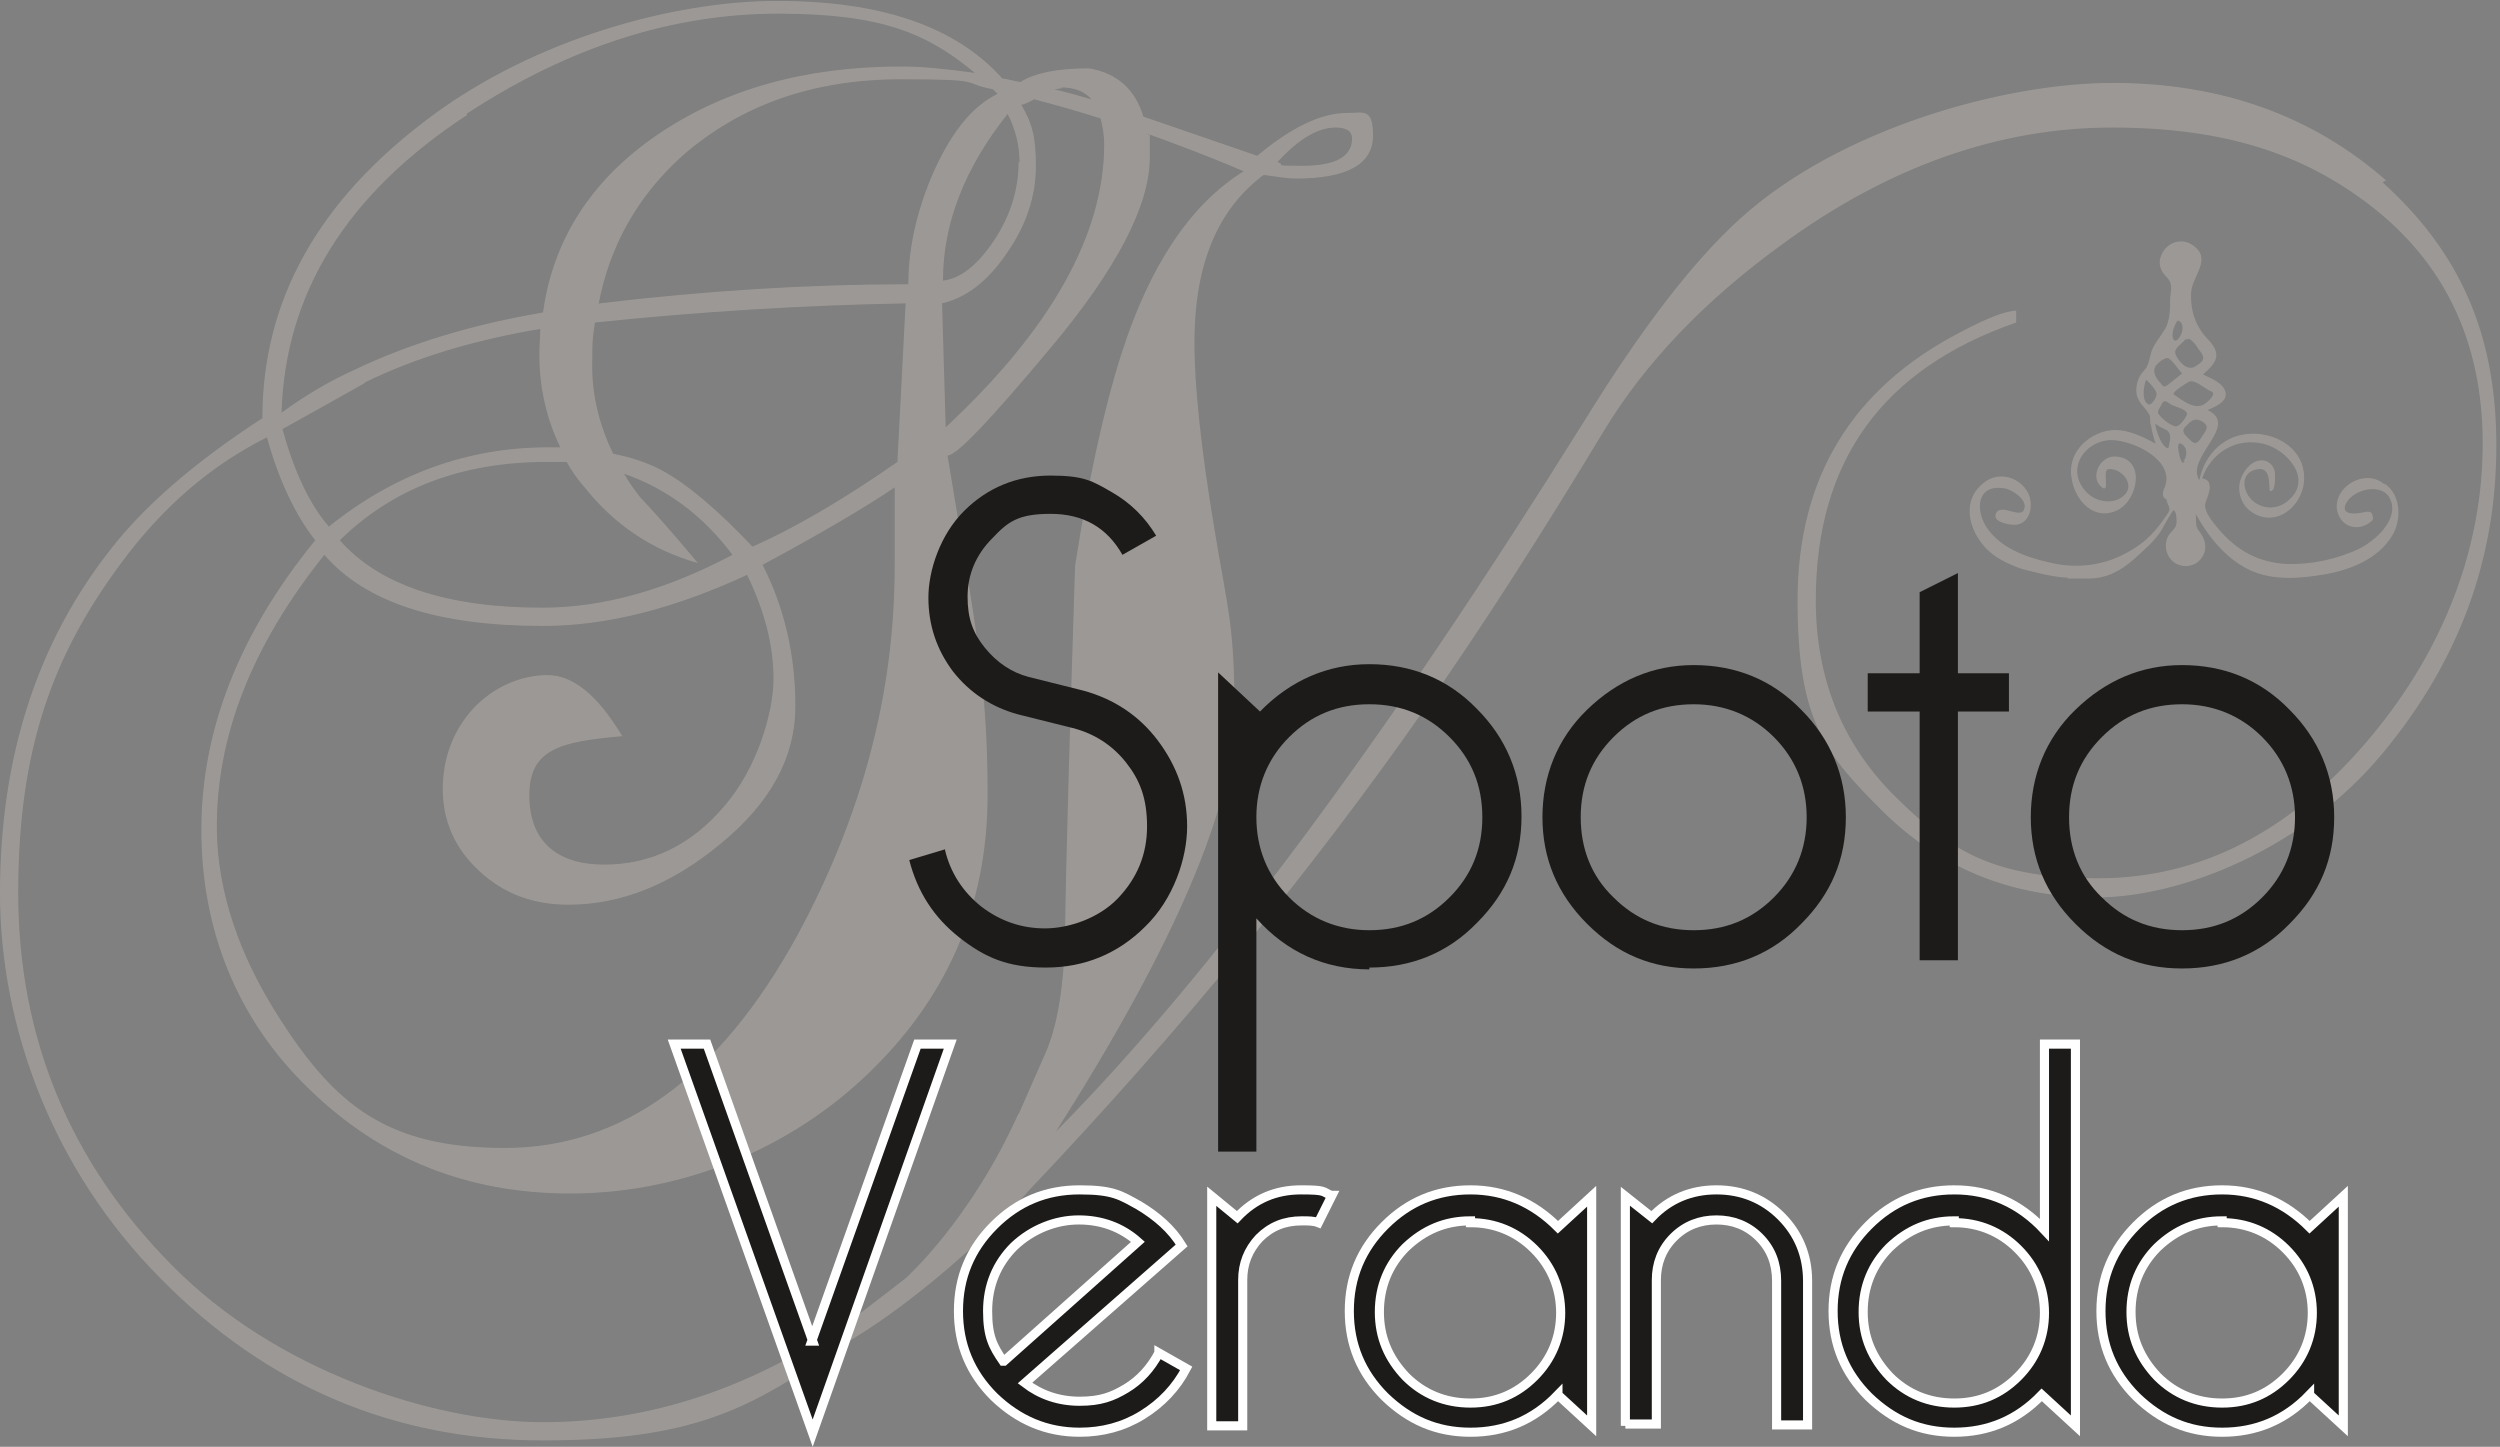 <?xml version="1.0" encoding="UTF-8"?>
<svg xmlns="http://www.w3.org/2000/svg" id="Calque_1" version="1.1" viewBox="0 0 274.4 158.8">
  <rect x="0" y="0" width="274.4" height="158.8" fill="#808080" stroke="none"/>
  <defs>
    <style>
      .st0 {
        fill-rule: evenodd;
      }

      .st0, .st1 {
        fill: #9c9895;
      }

      .st2, .st3 {
        fill: #1d1b19;
      }

      .st3 {
        stroke: #fff;
        stroke-miterlimit: 10;
      }
    </style>
  </defs>
  <path class="st1" d="M261.9,19.8c-8.1-7.1-18.1-10.7-30-10.7s-30,5-40.9,14.9c-5.1,4.6-10.8,12-17.1,22.2-21.7,34.8-41,60.8-58,78,13.1-20.6,19.6-35.9,19.6-45.8s-.7-11.2-2.2-20.3c-1.5-9-2.2-15.8-2.2-20.5,0-8.5,2.5-14.6,7.6-18.4,1.5.2,2.6.4,3.5.4,5.7,0,8.5-1.6,8.5-4.7s-1-2.5-2.9-2.5c-2.8,0-6.1,1.6-9.8,4.7l-12.5-4.3c-.9-3-2.9-4.8-6-5.3-3.4,0-5.9.5-7.5,1.5-.7-.1-1.3-.3-2-.4-5.1-5.7-13.3-8.5-24.7-8.5s-26.6,4.2-38,12.7c-12.4,9.2-18.5,20.2-18.5,33.1-7.4,4.8-12.9,9.6-16.5,14.2C4.1,70.4,0,83.1,0,98s5.9,30.5,17.6,42.3c11.7,11.9,25.7,17.8,42,17.8s22.8-3.4,32.4-10.2c0,0,0,0,0,0,7.3-4.1,14.4-10.6,18.2-14.3,0,0,0,0,0,0,.4-.5.9-.9,1.3-1.4.9-.9,1.4-1.5,1.4-1.5h0c16.7-17.6,31.1-35.2,43.4-52.8,6.2-8.8,12.8-19.1,19.8-30.7,4.5-7.4,11-14.2,19.4-20.3,11.7-8.6,23.9-12.9,36.3-12.9s21,2.9,28.3,8.5c8.2,6.3,12.4,15,12.4,26.2s-4.1,22.4-12.3,32.2c-8.6,10.3-18.6,15.5-29.9,15.5s-16.1-2.9-22-8.7c-6-5.8-9-13.1-9-21.8,0-15.3,7.3-25.4,22-30.5v-1.3c-1.1,0-3.2.8-6.2,2.4-11.9,6.2-17.8,16-17.8,29.4s3.1,16.9,9.4,23.2c6.3,6.2,14.1,9.4,23.4,9.4s22.7-5.3,31.4-15.8c8.4-10.1,12.5-21.3,12.5-33.8s-4.2-21.4-12.5-28.9ZM146.6,14c1.2,0,1.8.4,1.8,1.2,0,2-1.8,3-5.5,3s-1.5-.1-2.7-.4c2.3-2.5,4.4-3.8,6.4-3.8ZM121.2,15.8c0,9.9-5.8,20.3-17.4,31.1l-.4-13.6c2.6-.6,5-2.4,7.1-5.5,2.1-3,3.2-6.2,3.2-9.6s-.5-4.8-1.6-6.7c.2,0,.7-.2,1.4-.6,2.3.6,4.8,1.3,7.3,2.1.2.8.4,1.8.4,2.9ZM64.1,53.4c3.3,4.2,7.5,7,12.5,8.4-2.5-3-4.7-5.5-6.4-7.3-.6-.8-1.2-1.6-1.7-2.5,4.6,1.6,8.6,4.5,11.9,8.9-7.2,3.8-14.1,5.8-20.9,5.8-10.5,0-17.9-2.5-22.2-7.4,5.8-5.7,13.4-8.6,22.7-8.6s1.5,0,2.2,0c.5.9,1.1,1.8,1.8,2.6ZM59.7,68.7c6.9,0,14.3-1.9,22.3-5.6,1.9,3.9,2.9,7.7,2.9,11.4s-1.8,9.9-5.5,14.1c-3.6,4.2-8,6.3-13.1,6.3s-8.2-2.5-8.2-7.6,3.4-5.9,10.2-6.5c-2.7-4.5-5.4-6.7-8.2-6.7s-5.8,1.2-8.1,3.6c-2.2,2.4-3.4,5.4-3.4,8.9s1.3,6.5,4,9c2.7,2.5,5.9,3.7,9.8,3.7,5.7,0,11.3-2.2,16.7-6.7,5.5-4.5,8.2-9.5,8.2-15.1s-1.2-10.8-3.6-15.5c6.5-3.5,11.4-6.4,14.5-8.5v8.7c0,13.9-3.6,27.4-10.7,40.5-8.5,15.5-19.2,23.3-32.1,23.3s-18.6-4.7-24.7-14.2c-4.5-7-6.8-13.9-6.9-20.7-.1-10.2,3.8-20.2,11.8-30.2,4.5,5.2,12.4,7.8,23.9,7.8ZM82.6,60c-3.9-4.1-7.2-6.9-10-8.4-1.5-.8-3.3-1.4-5.3-1.8-1.5-3.1-2.3-6.3-2.3-9.6s.1-3.3.3-4.8c11.5-1.2,22.8-1.9,34.1-2.1l-.9,17.4c-6.3,4.4-11.6,7.4-15.9,9.3ZM65.7,33.4c1.2-6.4,4.3-11.9,9.2-16.3,6.4-5.6,14.4-8.4,24-8.4s6.4.4,10.1,1.1c.2.2.3.3.5.5-2.9,1.4-5.3,4.5-7.3,9.2-1.7,4.1-2.5,8-2.5,11.7-10.9,0-22.2.7-33.9,2.1ZM111.8,17.8c0,3-.9,5.9-2.7,8.6-1.8,2.7-3.7,4.2-5.6,4.4,0-6.3,2.4-12.4,7.1-18.3.8,1.6,1.3,3.3,1.3,5.3ZM116.5,9.6c1.4,0,2.5.4,3.3,1.3-1.4-.4-2.8-.8-4.1-1.1.3,0,.6-.1.8-.1ZM51.2,12.5C62.5,5.1,73.9,1.5,85.4,1.5s16.4,2.2,21.6,6.5c-2.9-.4-5.6-.7-8.1-.7-10.5,0-19.5,2.5-26.9,7.6-7.1,4.9-11.3,11.4-12.4,19.4-7.7,1.3-14.6,3.4-20.5,6.2-2.9,1.3-5.6,2.9-8.2,4.8.4-13.1,7.1-24,20.4-32.7ZM40,42c5.7-2.8,12.2-4.7,19.3-5.9,0,.9-.1,1.8-.1,2.8,0,3.7.8,7.1,2.3,10.2-.5,0-.9,0-1.4,0-8.7,0-16.8,2.9-24,8.7-2.1-2.4-3.8-6-5.1-10.7,4.1-2.3,7.2-4,9.1-5.1ZM111.8,122.2s0,0,0,0c-5.3,11.8-12.4,18.1-12.4,18.1,0,0-2.3,1.8-4.8,3.7-11.2,8.1-22.9,12.1-35,12.1s-29.4-5.7-40.7-17.2C7.6,127.5,2,113.8,2,98s3.8-26.1,11.3-36.2c4.5-6.1,9.8-10.7,16-13.8,1.3,4.7,3.1,8.5,5.3,11.3-8.4,10.3-12.5,20.9-12.5,31.8s3.9,20.8,11.8,28.4c7.9,7.7,17.4,11.5,28.7,11.5s23.1-4.2,32.2-12.7c9.1-8.5,13.6-18.8,13.6-31.1s-1.4-19-4.4-37.2c1,0,4.7-3.9,11.3-11.8,7.3-8.7,10.9-15.7,10.9-20.9s0-1.8-.2-2.6c3.3,1.2,6.8,2.5,10.5,4.1-5.8,3.6-10.3,10.3-13.4,20-1.9,5.9-3.6,13.7-5.1,23.3-.6,18.9-1,32.3-1.1,40.2-.1,5.8-.8,10.3-2.2,13.4l-2.9,6.6Z"></path>
  <g>
    <path class="st2" d="M103.7,93.2c.6,2.6,2,4.7,4,6.3,2.1,1.6,4.4,2.4,7,2.4s5.9-1.1,8-3.3c2.1-2.2,3.2-4.8,3.2-7.9s-.8-5.1-2.3-7c-1.5-1.9-3.5-3.2-5.9-3.8l-6-1.5c-2.9-.8-5.3-2.4-7.1-4.7-1.8-2.4-2.7-5.1-2.7-8.1s1.3-6.9,3.9-9.5c2.6-2.6,5.8-3.9,9.5-3.9s4.6.6,6.7,1.8c2.1,1.2,3.7,2.8,4.9,4.8l-3.7,2.1c-1.7-3-4.3-4.5-7.9-4.5s-4.7.9-6.4,2.7c-1.8,1.8-2.7,4-2.7,6.4s.6,4,1.9,5.6c1.3,1.6,2.9,2.7,4.8,3.2l6,1.5c3.3.9,6.1,2.7,8.2,5.5,2.1,2.8,3.2,5.9,3.2,9.4s-1.5,8-4.6,11c-3,3-6.7,4.5-10.9,4.5s-6.7-1.1-9.5-3.3c-2.8-2.2-4.6-5-5.5-8.5l4-1.2Z"></path>
    <path class="st2" d="M150.3,106.4c-4.9,0-9.1-1.9-12.4-5.6v25.6h-4.2v-52.6l4.6,4.3c3.3-3.4,7.4-5.2,12-5.2s8.6,1.6,11.8,4.9c3.2,3.2,4.9,7.2,4.9,11.8s-1.6,8.4-4.9,11.7c-3.2,3.3-7.2,4.9-11.8,4.9ZM150.3,102.1c3.5,0,6.4-1.2,8.8-3.6,2.4-2.4,3.6-5.3,3.6-8.8s-1.2-6.4-3.6-8.8c-2.4-2.4-5.3-3.6-8.8-3.6s-6.4,1.2-8.8,3.6c-2.4,2.4-3.6,5.4-3.6,8.8s1.2,6.4,3.6,8.8c2.4,2.4,5.4,3.6,8.8,3.6Z"></path>
    <path class="st2" d="M185.9,73c4.6,0,8.6,1.6,11.8,4.9,3.2,3.2,4.9,7.2,4.9,11.8s-1.6,8.4-4.9,11.7c-3.2,3.3-7.2,4.9-11.8,4.9s-8.4-1.6-11.7-4.9c-3.3-3.3-4.9-7.2-4.9-11.7s1.6-8.6,4.9-11.8c3.3-3.2,7.2-4.9,11.7-4.9ZM185.9,77.3c-3.5,0-6.4,1.2-8.8,3.6-2.4,2.4-3.6,5.3-3.6,8.8s1.2,6.5,3.6,8.8c2.4,2.4,5.3,3.6,8.8,3.6s6.4-1.2,8.8-3.6c2.4-2.4,3.6-5.4,3.6-8.8s-1.2-6.4-3.6-8.8c-2.4-2.4-5.4-3.6-8.8-3.6Z"></path>
    <path class="st2" d="M210.7,78.1h-5.7v-4.2h5.7v-8.9l4.2-2.1v11h5.6v4.2h-5.6v27.3h-4.2v-27.3Z"></path>
    <path class="st2" d="M239.5,73c4.6,0,8.6,1.6,11.8,4.9,3.2,3.2,4.9,7.2,4.9,11.8s-1.6,8.4-4.9,11.7c-3.2,3.3-7.2,4.9-11.8,4.9s-8.4-1.6-11.7-4.9c-3.3-3.3-4.9-7.2-4.9-11.7s1.6-8.6,4.9-11.8c3.3-3.2,7.2-4.9,11.7-4.9ZM239.5,77.3c-3.5,0-6.4,1.2-8.8,3.6-2.4,2.4-3.6,5.3-3.6,8.8s1.2,6.5,3.6,8.8c2.4,2.4,5.3,3.6,8.8,3.6s6.4-1.2,8.8-3.6c2.4-2.4,3.6-5.4,3.6-8.8s-1.2-6.4-3.6-8.8c-2.4-2.4-5.4-3.6-8.8-3.6Z"></path>
  </g>
  <g>
    <path class="st3" d="M89.1,147.2l11.6-32.6h3.6l-15.1,42.7-15.2-42.7h3.6l11.6,32.6Z"></path>
    <path class="st3" d="M127.2,148.5l3,1.7c-1.1,2.1-2.7,3.8-4.8,5.1-2.1,1.3-4.4,1.9-6.9,1.9-3.6,0-6.7-1.3-9.4-3.9-2.6-2.6-3.9-5.7-3.9-9.4s1.3-6.8,3.9-9.4c2.6-2.6,5.7-3.9,9.4-3.9s4.5.6,6.5,1.7c2,1.2,3.6,2.6,4.7,4.4l-17.2,15.1c1.7,1.3,3.7,2,6,2s3.6-.5,5.1-1.4c1.5-.9,2.7-2.2,3.6-3.9ZM110.2,149.4l14.7-13.1c-1.8-1.6-4-2.4-6.5-2.4s-5.1,1-7.1,2.9c-1.9,1.9-2.9,4.3-2.9,7.1s.6,3.9,1.7,5.5Z"></path>
    <path class="st3" d="M146.2,131.2l-1.5,3c-.5-.2-1.1-.2-1.8-.2-1.9,0-3.4.6-4.7,1.9-1.2,1.3-1.8,2.8-1.8,4.6v16h-3.4v-25.2l2.8,2.3c1.9-2,4.2-3,7-3s2.3.2,3.3.6Z"></path>
    <path class="st3" d="M171,153.1c-2.7,2.8-5.9,4.1-9.6,4.1s-6.7-1.3-9.4-3.9c-2.6-2.6-3.9-5.7-3.9-9.4s1.3-6.8,3.9-9.4c2.6-2.6,5.7-3.9,9.4-3.9s6.9,1.4,9.6,4.1l3.7-3.4v25.2l-3.7-3.4ZM161.4,134c-2.8,0-5.1,1-7.1,2.9-1.9,1.9-2.9,4.3-2.9,7.1s1,5.1,2.9,7.1c1.9,1.9,4.3,2.9,7.1,2.9s5.1-1,7-2.9c1.9-1.9,2.9-4.3,2.9-7s-1-5.1-2.9-7c-1.9-1.9-4.3-2.9-7-2.9Z"></path>
    <path class="st3" d="M178.4,156.5v-25.2l2.9,2.3c1.9-2,4.3-3,7.1-3s5.2,1,7.1,2.9c1.9,1.9,2.9,4.3,2.9,7.1v15.8h-3.4v-15.8c0-1.9-.6-3.5-1.9-4.8-1.3-1.3-2.9-1.9-4.7-1.9s-3.4.6-4.7,1.9c-1.3,1.3-1.9,2.9-1.9,4.7v15.8h-3.4Z"></path>
    <path class="st3" d="M214.5,130.6c3.9,0,7.2,1.5,9.9,4.4v-20.4h3.4v41.9l-3.7-3.4c-2.7,2.8-5.9,4.1-9.6,4.1s-6.7-1.3-9.4-3.9c-2.6-2.6-3.9-5.7-3.9-9.4s1.3-6.8,3.9-9.4c2.6-2.6,5.7-3.9,9.4-3.9ZM214.5,134c-2.8,0-5.1,1-7.1,2.9-1.9,1.9-2.9,4.3-2.9,7.1s1,5.1,2.9,7.1c1.9,1.9,4.3,2.9,7.1,2.9s5.1-1,7-2.9c1.9-1.9,2.9-4.3,2.9-7s-1-5.1-2.9-7c-1.9-1.9-4.3-2.9-7-2.9Z"></path>
    <path class="st3" d="M253.5,153.1c-2.7,2.8-5.9,4.1-9.6,4.1s-6.7-1.3-9.4-3.9c-2.6-2.6-3.9-5.7-3.9-9.4s1.3-6.8,3.9-9.4c2.6-2.6,5.7-3.9,9.4-3.9s6.9,1.4,9.6,4.1l3.7-3.4v25.2l-3.7-3.4ZM243.9,134c-2.8,0-5.1,1-7.1,2.9-1.9,1.9-2.9,4.3-2.9,7.1s1,5.1,2.9,7.1c1.9,1.9,4.3,2.9,7.1,2.9s5.1-1,7-2.9c1.9-1.9,2.9-4.3,2.9-7s-1-5.1-2.9-7c-1.9-1.9-4.3-2.9-7-2.9Z"></path>
  </g>
  <path class="st0" d="M226.9,63.5c.8,0,1.5,0,2.3,0,2,0,3.5-.8,5-2.1,1.1-1,2.4-2.1,3.1-3.3.1-.2,1.2-2.2,1.3-2.1.3.2.3,1,.3,1.3,0,.7-.6,1-.9,1.5-.6,1.1-.2,2.5.9,3.1,1.3.6,2.7,0,3.1-1.4.2-.9-.2-1.7-.7-2.3-.4-.5-.2-1.2-.3-1.8,1.3,2.4,3.3,4.9,5.8,6.1,2.6,1.3,5.8,1,8.6.5,2.7-.5,5.6-1.7,7.1-4.1,1.2-1.8,1.1-5.1-1.3-6.1.1,0,.6.3.6.4,0,0-.3-.2-.3-.2-1-.8,1,.8,0,0-2-1.5-5.3.4-5,2.9.3,1.9,2.3,2.6,3.8,1.3.3-.2.1-.7,0-.9-.3-.3-1,0-1.3,0-.5.1-1.9.2-1.6-.8.6-1.8,4.2-2.7,5-.6.9,2.2-1.8,4.5-3.4,5.3-2.5,1.2-5.4,1.8-8.1,1.7-2.9-.2-5.1-1.3-7.1-3.5-.6-.7-2.1-2.3-1.7-3.3.3-.8,1-2.4-.4-2.6,1-2.8,3.7-4.5,6.7-3.8,2.6.6,5.5,3.9,2.8,6.2-1.1,1-2.7,1.1-3.9.1-1.2-1-1.5-3.2.5-3.5,1.7-.3,1.1,2.4,1.4,2.4.6,0,.5-1.5.5-1.9,0-.6-.4-1.2-1-1.4-1.3-.4-2.4.9-2.8,2.1-.4,1.4.2,2.9,1.4,3.6,2.8,1.7,5.7-1.1,5.6-3.9,0-3-2.8-4.8-5.6-4.8-3.1,0-5.3,2.2-5.9,5.1-1.6-2.5,4.5-6,.9-7.7.7-.3,2-.8,2-1.7,0-1.2-1.7-1.8-2.5-2.2,1.5-1.3,2.1-2.2.6-3.8-1.4-1.4-2-3.2-1.9-5.2.1-1.8,2.3-3.6.3-5.1-1.4-1.1-3.3-.3-3.7,1.4-.2.8.2,1.5.7,2,.7.7.5,1.3.4,2.3,0,1,0,2.1-.4,3.1-.4.8-1.1,1.6-1.5,2.4-.4.8-.3,1.7-.9,2.4-.7.7-1,1.6-.9,2.6.2,1.1,1,1.5,1.4,2.3.2.3,0,.8.2,1.2.1.7.3,1.4.5,2-1.6-.9-3.5-1.8-5.4-1.4-1.7.4-3.2,1.6-3.7,3.2-.9,2.8,1.6,7.1,4.9,5.5,2.3-1.1,3.2-5.8-.3-5.9-1.6,0-2.7,2.2-1.5,3.3,1.1,1,.1-1.8.8-1.9,1.3-.2,2.9,1.5,1.9,2.7-1,1.2-3,1-4.1,0-2.6-2.4-.6-5.8,2.5-5.9,2.4,0,7.1,2.2,5.9,5.2-.2.4-.4,1.1.2,1.3,0,.3.2.6.3.9.1.4-.2.7-.4,1-1,1.5-2.2,2.8-3.8,3.7-2.8,1.7-6,2.1-9.1,1.3-2.6-.6-5.3-1.6-6.8-3.9-1.2-1.9-1-4.7,2-4.2.8.1,2.5,1.2,2.2,2.2-.3,1.3-2.5-.6-3.1.5-.5,1,1.4,1.3,2,1.3,1.2,0,1.8-1.1,1.8-2.1.1-2.4-2.8-4.1-4.9-2.7-2.8,1.9-2,5.3,0,7.4,1.1,1.1,2.4,1.7,3.8,2.2,0,0,3.4,1,5.2,1ZM242.6,42.9c.9.3-.4,1.3-.7,1.5-1.1.6-2.4-.5-3.3-1.1-.3-.2,1.3-1.2,1.5-1.3.7-.6,2,.8,2.7,1M240,37.3c.3-.5,1.2.8,1.3,1,.7.9.8,1.2-.3,1.9-.9.6-1.9-.5-2.2-1.3-.3-.7.8-1.2,1.1-1.7,0,0-.2.3,0,0,.3-.5-.2.3,0,0ZM238.6,36.1c0-.1.3-1,.5-.9.6.2.5,1.1.3,1.5-.7,1.4-1.2.4-.8-.7,0,.1,0,.2,0,0,0-.1-.1.3,0,0ZM236.5,40.3c.2-.3.9-1,1.4-1,.4,0,1.3,1.4,1.6,1.7-.5.4-1,.8-1.5,1.2-.5.4-.6.2-.9-.2-.4-.4-.9-1.2-.5-1.8,0,.1,0,.1,0,0,.2-.3-.2.2,0,0ZM235.9,44.4c-1.1-.3-.4-2.9-.3-2.7.3.3,1.2,1.2,1.1,1.6,0,.3-.5,1.2-.9,1.1.1,0,.2,0,0,0-.5-.1.3,0,0,0ZM238,49.2c-.3,0,0,0,0,0-.7,0-1.5-2.2-1.4-2.7.3.3.8.5,1.2.7.7.5.3,1.3.2,2M238.8,46.8c-.6-.1-1.6-.9-1.9-1.4-.2-.3.3-.8.4-1.1.3-.6.7,0,1.2.2.4.2,1.8.5,1.5,1.1-.2.4-.8,1.3-1.3,1.2,0,0,.3,0,0,0-.5,0,.3,0,0,0ZM239.8,50.6c0,0-.1.2-.2.2-.3,0-.9-2.5-.2-2.1.7.4.7,1.2.3,1.9,0,0,.1-.3,0,0-.3.6.1-.3,0,0ZM240.4,48.3c-.5-.5-1.1-.9-.5-1.5.5-.5.9-1,1.7-.6.7.4.8.7.3,1.4-.4.6-.8,1.5-1.5.7,0,0,.2.2,0,0-.3-.3.2.2,0,0Z"></path>
</svg>
